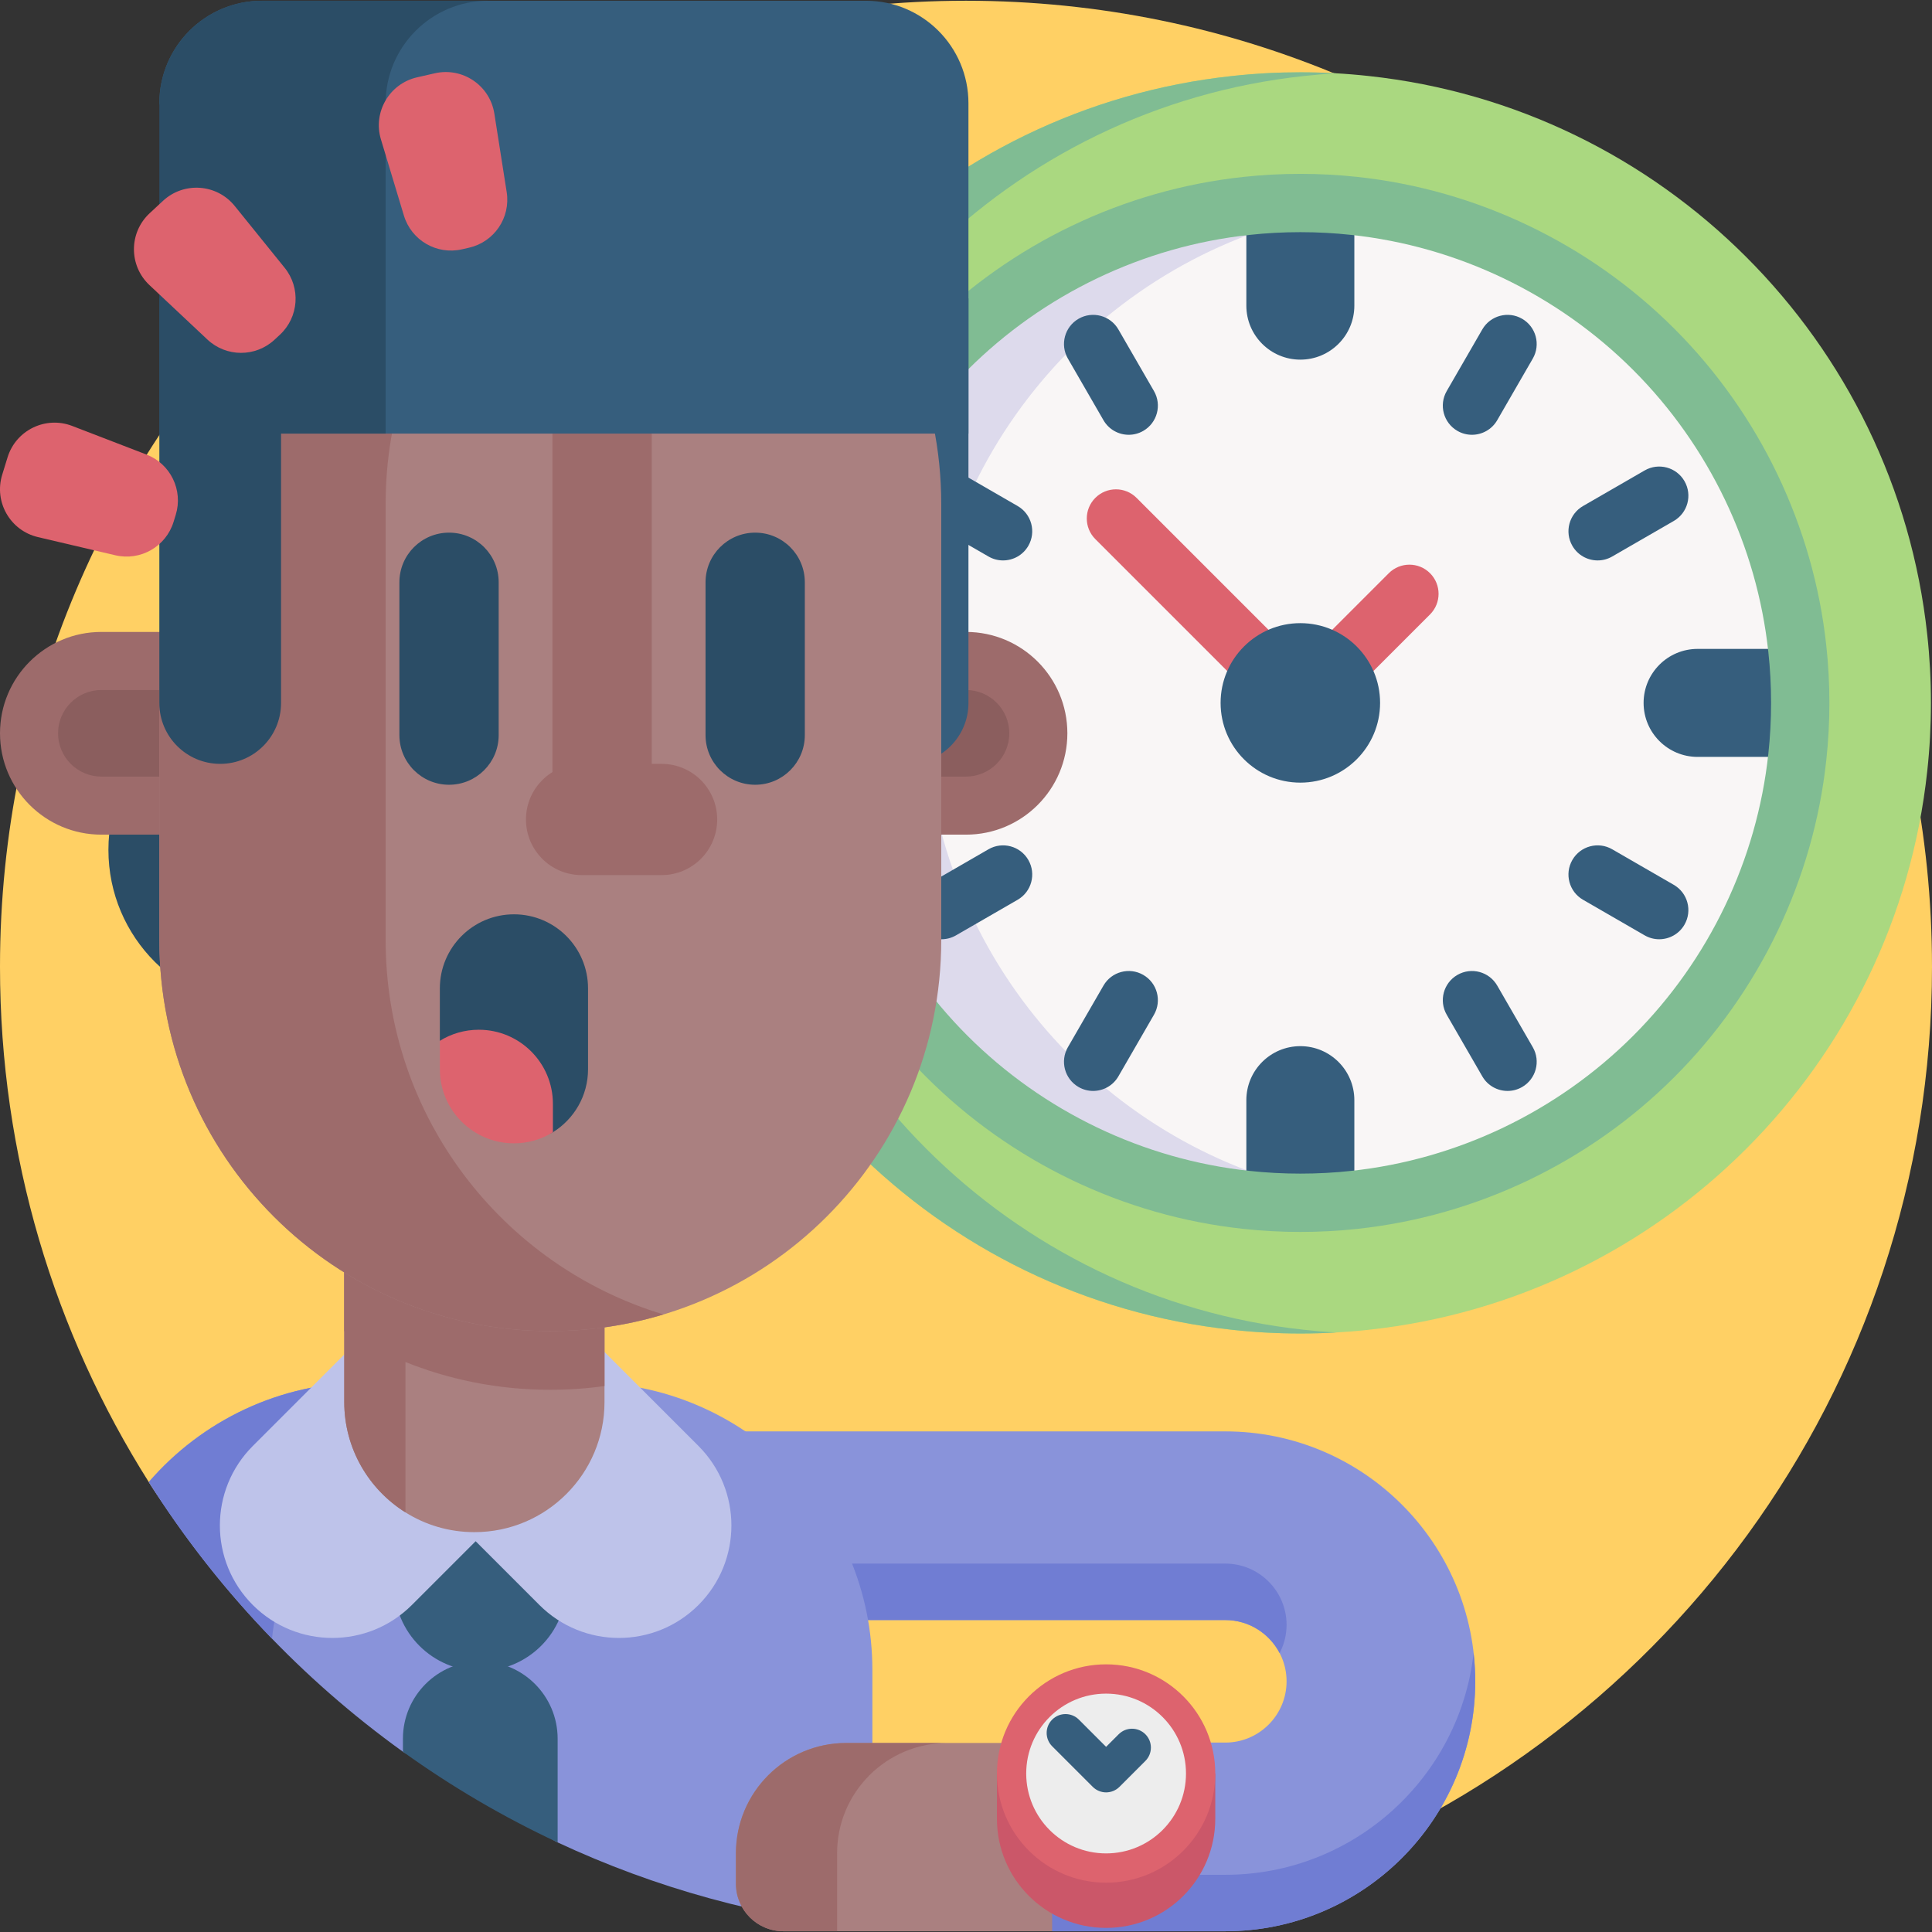 <svg id="Capa_1" enable-background="new 0 0 512 512" height="512" viewBox="0 0 512 512" width="512" xmlns="http://www.w3.org/2000/svg"><rect x="0" y="0" width="512" height="512" fill="#333333" stroke="none"/><g><path d="m512 256.197c0 112.465-72.522 207.991-173.351 242.365-25.928 8.839-4.334-11.311-33.254-11.311-91.172 0-220.607-22.714-265.96-94.48-24.979-39.526-39.435-86.362-39.435-136.574 0-141.385 114.615-256 256-256s256 114.615 256 256z" fill="#ffd064"/><path d="m324.72 511.803h-45.89l-23.44-19.084 23.44-30.916h45.89c8.952 0 16.235-7.283 16.235-16.235s-7.283-16.235-16.235-16.235h-130.904v-50h130.904c36.522 0 66.235 29.713 66.235 66.235 0 36.523-29.713 66.235-66.235 66.235z" fill="#8993da"/><g fill="#707dd3"><path d="m339.113 438.086c1.17-2.242 1.842-4.783 1.842-7.482 0-8.952-7.283-16.235-16.235-16.235h-130.904v14.964h130.904c6.253 0 11.682 3.56 14.393 8.753z"/><path d="m324.72 496.839h-45.89l-16.425-13.372-7.015 9.253 23.44 19.084h45.89c36.522 0 66.235-29.713 66.235-66.235 0-2.531-.156-5.024-.434-7.482-3.73 33.01-31.81 58.752-65.801 58.752z"/></g><g><path d="m511.718 186.275c0 6.102-.325 12.119-.975 18.052-8.352 77.876-70.21 139.734-148.086 148.086-5.933.65-11.95.975-18.052.975s-12.119-.325-18.052-.975c-77.876-8.352-139.734-70.21-148.086-148.086-.65-5.933-.975-11.95-.975-18.052s.325-12.119.975-18.052c8.352-77.876 70.21-139.734 148.086-148.086 5.933-.65 11.95-.975 18.052-.975s12.119.325 18.052.975c77.876 8.352 139.734 70.21 148.086 148.086.65 5.933.975 11.95.975 18.052z" fill="#aad880"/><path d="m345.592 352.409c2.824.315 5.667.553 8.529.706-3.148.191-6.316.277-9.512.277-6.106 0-12.126-.324-18.06-.983-77.877-8.348-139.727-70.207-148.084-148.084-.649-5.934-.973-11.944-.973-18.05s.324-12.116.973-18.05c8.357-77.877 70.207-139.737 148.084-148.084 5.934-.658 11.954-.983 18.06-.983 3.196 0 6.363.086 9.512.277-2.862.153-5.705.391-8.529.706-77.877 8.348-139.737 70.207-148.094 148.084-.649 5.934-.973 11.944-.973 18.05s.324 12.116.973 18.05c8.357 77.877 70.216 139.737 148.094 148.084z" fill="#80bc93"/><path d="m477.081 186.275c0 4.837-.257 9.607-.773 14.31-6.621 61.735-55.658 110.772-117.393 117.393-4.703.515-9.473.773-14.31.773s-9.607-.258-14.31-.773c-61.735-6.621-110.772-55.658-117.393-117.393-.515-4.703-.773-9.474-.773-14.31 0-4.837.257-9.607.773-14.31 6.621-61.735 55.658-110.772 117.393-117.393 4.703-.515 9.473-.773 14.31-.773s9.607.258 14.31.773c61.735 6.621 110.772 55.658 117.393 117.393.516 4.703.773 9.473.773 14.31z" fill="#f9f6f6"/><path d="m361.033 317.73c-.706.086-1.412.172-2.118.248-4.703.515-9.473.773-14.31.773s-9.607-.258-14.31-.773c-61.735-6.621-110.772-55.658-117.393-117.393-.515-4.703-.773-9.474-.773-14.31 0-4.837.258-9.607.773-14.31 6.621-61.735 55.658-110.772 117.393-117.393 4.703-.515 9.473-.773 14.31-.773s9.607.258 14.31.773c.706.076 1.412.162 2.118.248-60.743 7.499-108.74 56.116-115.285 117.145-.515 4.703-.773 9.474-.773 14.31 0 4.837.258 9.607.773 14.31 6.545 61.029 54.542 109.647 115.285 117.145z" fill="#dddaec"/><path d="m358.915 54.571v26.427c0 7.899-6.411 14.31-14.31 14.31s-14.31-6.411-14.31-14.31v-26.427c4.703-.515 9.473-.773 14.31-.773s9.607.258 14.31.773z" fill="#365e7d"/><path d="m358.915 291.552v26.427c-4.703.515-9.473.773-14.31.773s-9.607-.258-14.31-.773v-26.427c0-7.899 6.411-14.31 14.31-14.31 7.899-.001 14.31 6.41 14.31 14.31z" fill="#365e7d"/><path d="m477.081 186.275c0 4.837-.257 9.607-.773 14.31h-26.427c-7.899 0-14.31-6.411-14.31-14.31s6.411-14.31 14.31-14.31h26.427c.516 4.703.773 9.473.773 14.31z" fill="#365e7d"/><path d="m253.638 186.275c0 7.899-6.411 14.31-14.31 14.31h-26.427c-.515-4.703-.773-9.474-.773-14.31 0-4.837.257-9.607.773-14.31h26.427c7.899-.001 14.31 6.41 14.31 14.31z" fill="#365e7d"/><path d="m344.605 326.477c-5.094 0-10.191-.275-15.152-.818-31.589-3.388-61.422-17.682-83.986-40.246s-36.858-52.398-40.247-84.004c-.542-4.942-.817-10.04-.817-15.134 0-5.095.275-10.192.818-15.151 3.388-31.589 17.682-61.423 40.246-83.987 22.565-22.564 52.398-36.858 84.004-40.247 9.888-1.084 20.368-1.085 30.287.002 31.589 3.388 61.422 17.682 83.986 40.246s36.858 52.397 40.249 84.004c.541 4.942.817 10.04.817 15.134 0 5.095-.276 10.192-.819 15.151-3.388 31.59-17.682 61.423-40.246 83.987s-52.397 36.858-84.003 40.247c-4.945.541-10.043.816-15.137.816zm0-264.952c-4.534 0-9.065.244-13.47.727-28.127 3.017-54.664 15.734-74.741 35.811-20.078 20.078-32.795 46.616-35.81 74.725-.484 4.42-.728 8.952-.728 13.486 0 4.535.244 9.066.727 13.469 3.017 28.127 15.734 54.664 35.812 74.742 20.077 20.077 46.615 32.795 74.724 35.81 8.844.967 18.151.966 26.957.001 28.127-3.016 54.664-15.734 74.741-35.811 20.077-20.078 32.796-46.616 35.811-74.725.484-4.42.728-8.952.728-13.486 0-4.535-.244-9.066-.726-13.469-3.017-28.127-15.735-54.664-35.813-74.742-20.077-20.078-46.615-32.795-74.724-35.81-4.422-.484-8.953-.728-13.488-.728z" fill="#80bc93"/><g fill="#365e7d"><path d="m399.521 289.109c-2.67 0-5.268-1.386-6.698-3.865l-9.426-16.327c-2.134-3.695-.867-8.421 2.828-10.554 3.697-2.134 8.422-.868 10.554 2.828l9.426 16.327c2.134 3.695.867 8.421-2.828 10.554-1.217.703-2.545 1.037-3.856 1.037z"/><path d="m299.129 115.223c-2.67 0-5.267-1.386-6.698-3.865l-9.427-16.327c-2.134-3.695-.867-8.421 2.828-10.554 3.693-2.134 8.421-.868 10.554 2.828l9.427 16.327c2.134 3.695.867 8.421-2.828 10.554-1.216.703-2.545 1.037-3.856 1.037z"/><path d="m439.704 248.912c-1.311 0-2.64-.334-3.856-1.037l-16.327-9.427c-3.695-2.134-4.962-6.859-2.828-10.554 2.132-3.696 6.86-4.962 10.554-2.828l16.327 9.427c3.695 2.134 4.962 6.859 2.828 10.554-1.43 2.48-4.028 3.865-6.698 3.865z"/><path d="m265.818 148.519c-1.311 0-2.639-.334-3.856-1.037l-16.327-9.426c-3.695-2.133-4.962-6.859-2.828-10.554 2.133-3.695 6.858-4.962 10.554-2.828l16.327 9.426c3.695 2.133 4.962 6.859 2.828 10.554-1.431 2.479-4.028 3.865-6.698 3.865z"/><path d="m423.391 148.519c-2.67 0-5.268-1.386-6.698-3.865-2.134-3.696-.867-8.421 2.828-10.554l16.327-9.426c3.693-2.134 8.421-.868 10.554 2.828 2.134 3.696.867 8.421-2.828 10.554l-16.327 9.426c-1.216.703-2.545 1.037-3.856 1.037z"/><path d="m249.505 248.912c-2.67 0-5.267-1.386-6.698-3.865-2.134-3.695-.868-8.421 2.828-10.554l16.327-9.427c3.693-2.134 8.421-.868 10.554 2.828 2.134 3.695.867 8.421-2.828 10.554l-16.327 9.427c-1.217.703-2.545 1.037-3.856 1.037z"/><path d="m390.081 115.223c-1.311 0-2.639-.334-3.856-1.037-3.695-2.133-4.962-6.859-2.828-10.554l9.426-16.327c2.132-3.696 6.857-4.963 10.554-2.828 3.695 2.133 4.962 6.859 2.828 10.554l-9.426 16.327c-1.43 2.479-4.028 3.865-6.698 3.865z"/><path d="m289.688 289.109c-1.311 0-2.64-.334-3.856-1.037-3.695-2.134-4.962-6.859-2.828-10.554l9.427-16.327c2.132-3.696 6.859-4.963 10.554-2.828 3.695 2.134 4.962 6.859 2.828 10.554l-9.427 16.327c-1.43 2.479-4.028 3.865-6.698 3.865z"/></g><path d="m332.105 181.5c-1.978 0-3.955-.754-5.464-2.263l-36.368-36.369c-3.017-3.017-3.017-7.909 0-10.927 3.019-3.018 7.91-3.018 10.928 0l36.368 36.369c3.017 3.017 3.017 7.909 0 10.927-1.51 1.509-3.488 2.263-5.464 2.263z" fill="#dd636e"/><path d="m357.105 181.5c-1.977 0-3.955-.754-5.463-2.263-3.018-3.017-3.018-7.909-.001-10.927l16.404-16.405c3.018-3.017 7.91-3.018 10.927 0 3.018 3.017 3.018 7.909.001 10.927l-16.404 16.405c-1.51 1.509-3.488 2.263-5.464 2.263z" fill="#dd636e"/><circle cx="344.605" cy="186.274" fill="#365e7d" r="21.133"/></g><g><path d="m70.705 183.247c-23.181 0-41.973 18.792-41.973 41.973s18.792 41.973 41.973 41.973" fill="#2b4d66"/><path d="m256.003 221.19h-229.142c-14.835 0-26.861-12.026-26.861-26.861 0-14.835 12.026-26.861 26.861-26.861h229.142c14.835 0 26.861 12.026 26.861 26.861 0 14.835-12.026 26.861-26.861 26.861z" fill="#9d6b6b"/><path d="m26.861 205.804c-6.328 0-11.475-5.148-11.475-11.475 0-6.328 5.148-11.475 11.475-11.475h229.141c6.328 0 11.475 5.148 11.475 11.475s-5.148 11.475-11.475 11.475z" fill="#8b5e5e"/><path d="m256.65 79.096h-32.253v107.207c0 8.907 7.22 16.127 16.127 16.127 8.907 0 16.127-7.22 16.127-16.127v-107.207z" fill="#365e7d"/><path d="m231.19 442.567v68.44c-29.561-2.844-57.653-10.715-83.411-22.748-8.349-3.9-12.094-21.483-19.924-26.228-5.723-3.469-15.658 6.089-21.075 2.196-26.776-19.241-49.686-43.523-67.34-71.46 13.97-16.18 34.63-26.42 57.69-26.42h57.85c42.09 0 76.21 34.13 76.21 76.22z" fill="#8993da"/><path d="m127.279 395.93c-12.601 0-22.815 10.215-22.815 22.815v1.278c0 12.6 10.215 22.815 22.815 22.815 12.6 0 22.815-10.215 22.815-22.815v-1.278c0-12.6-10.214-22.815-22.815-22.815z" fill="#365e7d"/><path d="m147.84 366.347c-39.27 0-71.62 29.72-75.76 67.91-12.24-12.64-23.19-26.54-32.64-41.49 0-.01-.01-.01-.01-.02 13.98-16.17 34.64-26.4 57.7-26.4z" fill="#707dd3"/><g fill="#bec3ea"><path d="m66.999 425.343c11.639 11.639 30.51 11.639 42.149 0l55.334-55.334-42.149-42.149-55.334 55.334c-11.639 11.639-11.639 30.51 0 42.149z"/><path d="m185.1 425.343c-11.639 11.639-30.51 11.639-42.149 0l-55.334-55.334 42.149-42.149 55.334 55.334c11.64 11.639 11.64 30.51 0 42.149z"/></g><path d="m160.2 281.254v90.297c0 9.526-3.863 18.147-10.105 24.379-6.232 6.242-14.853 10.105-24.379 10.105-6.71 0-12.972-1.911-18.259-5.236-9.739-6.09-16.225-16.917-16.225-29.249v-90.297h68.968z" fill="#aa8080"/><path d="m160.2 281.254v86.058c-4.697.661-9.485.996-14.365.996-20.038 0-38.754-5.693-54.603-15.554v-71.5z" fill="#9d6b6b"/><path d="m107.457 316.307v84.493c-9.739-6.09-16.225-16.917-16.225-29.249v-55.244z" fill="#9d6b6b"/><path d="m145.834 352.755c-57.221 0-103.607-46.386-103.607-103.607v-62.844c0-57.221 46.386-156.371 103.607-156.371 57.221 0 103.607 46.386 103.607 103.607v115.608c0 57.22-46.386 103.607-103.607 103.607z" fill="#aa8080"/><path d="m175.824 348.34c-9.491 2.871-19.551 4.413-29.979 4.413h-.012c-57.218 0-103.605-46.387-103.605-103.605v-62.844c0-57.218 46.387-156.372 103.605-156.372h.012c10.428 0 20.488 1.542 29.979 4.413-42.602 12.848-73.626 52.402-73.626 99.192v115.611c0 46.79 31.023 86.343 73.626 99.192z" fill="#9d6b6b"/><path d="m118.999 207.969c-7.266 0-13.156-5.89-13.156-13.156v-40.501c0-7.266 5.89-13.156 13.156-13.156 7.266 0 13.156 5.89 13.156 13.156v40.501c.001 7.266-5.889 13.156-13.156 13.156z" fill="#2b4d66"/><path d="m200.131 207.969c-7.266 0-13.156-5.89-13.156-13.156v-40.501c0-7.266 5.89-13.156 13.156-13.156 7.266 0 13.156 5.89 13.156 13.156v40.501c0 7.266-5.89 13.156-13.156 13.156z" fill="#2b4d66"/><path d="m172.722 221.738h-26.313v-136.498c0-7.266 5.89-13.156 13.156-13.156 7.266 0 13.156 5.89 13.156 13.156v136.498z" fill="#9d6b6b"/><path d="m74.481 79.096h-32.254v107.207c0 8.907 7.22 16.127 16.127 16.127 8.907 0 16.127-7.22 16.127-16.127z" fill="#2b4d66"/><path d="m175.324 202.43h-21.197c-8.141 0-14.74 6.599-14.74 14.74 0 8.141 6.599 14.74 14.74 14.74h21.197c8.141 0 14.74-6.599 14.74-14.74 0-8.141-6.6-14.74-14.74-14.74z" fill="#9d6b6b"/><path d="m147.78 460.777v27.48c-14.45-6.75-28.17-14.81-41-24.03v-3.45c0-11.33 9.18-20.51 20.5-20.51 5.66 0 10.78 2.29 14.5 6.01 3.7 3.71 6 8.84 6 14.5z" fill="#365e7d"/><path d="m229.474.199h-160.071c-15.009 0-27.176 12.167-27.176 27.176l32.253 87.531h182.17v-87.531c0-15.008-12.167-27.176-27.176-27.176z" fill="#365e7d"/><path d="m129.378.197c-15.008 0-27.18 12.172-27.18 27.18v87.53h-59.971v-87.53c0-15.008 12.172-27.18 27.18-27.18h59.971z" fill="#2b4d66"/><path d="m155.837 261.933v21.42c0 7.05-3.72 13.24-9.31 16.7-3 1.87-6.53-2.579-10.32-2.579-10.85 0-14.411-6.674-14.411-17.514l-5.229-4.137v-13.89c0-10.84 8.79-19.63 19.64-19.63 5.42 0 10.33 2.2 13.88 5.75s5.75 8.46 5.75 13.88z" fill="#2b4d66"/><path d="m146.527 292.533v7.52c-3 1.87-6.53 2.94-10.32 2.94-10.85 0-19.64-8.8-19.64-19.64v-7.53c3-1.86 6.54-2.93 10.33-2.93 5.42 0 10.33 2.2 13.88 5.75s5.75 8.47 5.75 13.89z" fill="#dd636e"/></g><path d="m207.612 511.803h71.217v-49.893h-54.578c-16.139 0-29.222 13.083-29.222 29.222v8.088c0 6.95 5.633 12.583 12.583 12.583z" fill="#aa8080"/><path d="m251.059 461.913c-16.13 0-29.22 13.08-29.22 29.22v20.67h-14.227c-6.949 0-12.583-5.634-12.583-12.583v-8.087c0-16.138 13.082-29.22 29.22-29.22z" fill="#9d6b6b"/><path d="m264.197 481.982c0 15.978 12.953 28.931 28.931 28.931s28.931-12.953 28.931-28.931v-11.983h-57.862z" fill="#cb5769"/><circle cx="293.129" cy="469.999" fill="#dd636e" r="28.931"/><circle cx="293.129" cy="469.999" fill="#ededed" r="21.172"/><path d="m293.129 474.999c-1.279 0-2.559-.488-3.535-1.464l-10.753-10.752c-1.953-1.953-1.953-5.118-.001-7.071 1.953-1.953 5.118-1.953 7.071 0l7.218 7.217 3.336-3.337c1.953-1.952 5.118-1.952 7.071 0 1.953 1.953 1.953 5.118.001 7.071l-6.872 6.873c-.977.975-2.257 1.463-3.536 1.463z" fill="#365e7d"/><g fill="#dd636e"><path d="m45.997 138.309.572-1.856c2.019-6.546-1.376-13.537-7.768-15.999l-19.662-7.573c-7.043-2.713-14.91 1.107-17.134 8.319l-1.422 4.612c-2.224 7.212 2.125 14.799 9.472 16.525l20.512 4.817c6.669 1.566 13.411-2.299 15.43-8.845z"/><path d="m72.746 90.034 1.424-1.321c5.021-4.659 5.577-12.411 1.272-17.739l-13.242-16.39c-4.743-5.871-13.466-6.496-18.998-1.363l-3.538 3.283c-5.532 5.134-5.559 13.879-.059 19.047l15.356 14.428c4.992 4.69 12.764 4.714 17.785.055z"/><path d="m122.413 66.074 1.894-.432c6.678-1.525 11.036-7.96 9.972-14.727l-3.273-20.815c-1.172-7.455-8.414-12.359-15.771-10.679l-4.705 1.074c-7.358 1.68-11.754 9.24-9.575 16.465l6.084 20.173c1.978 6.559 8.696 10.465 15.374 8.941z"/></g></g></svg>
